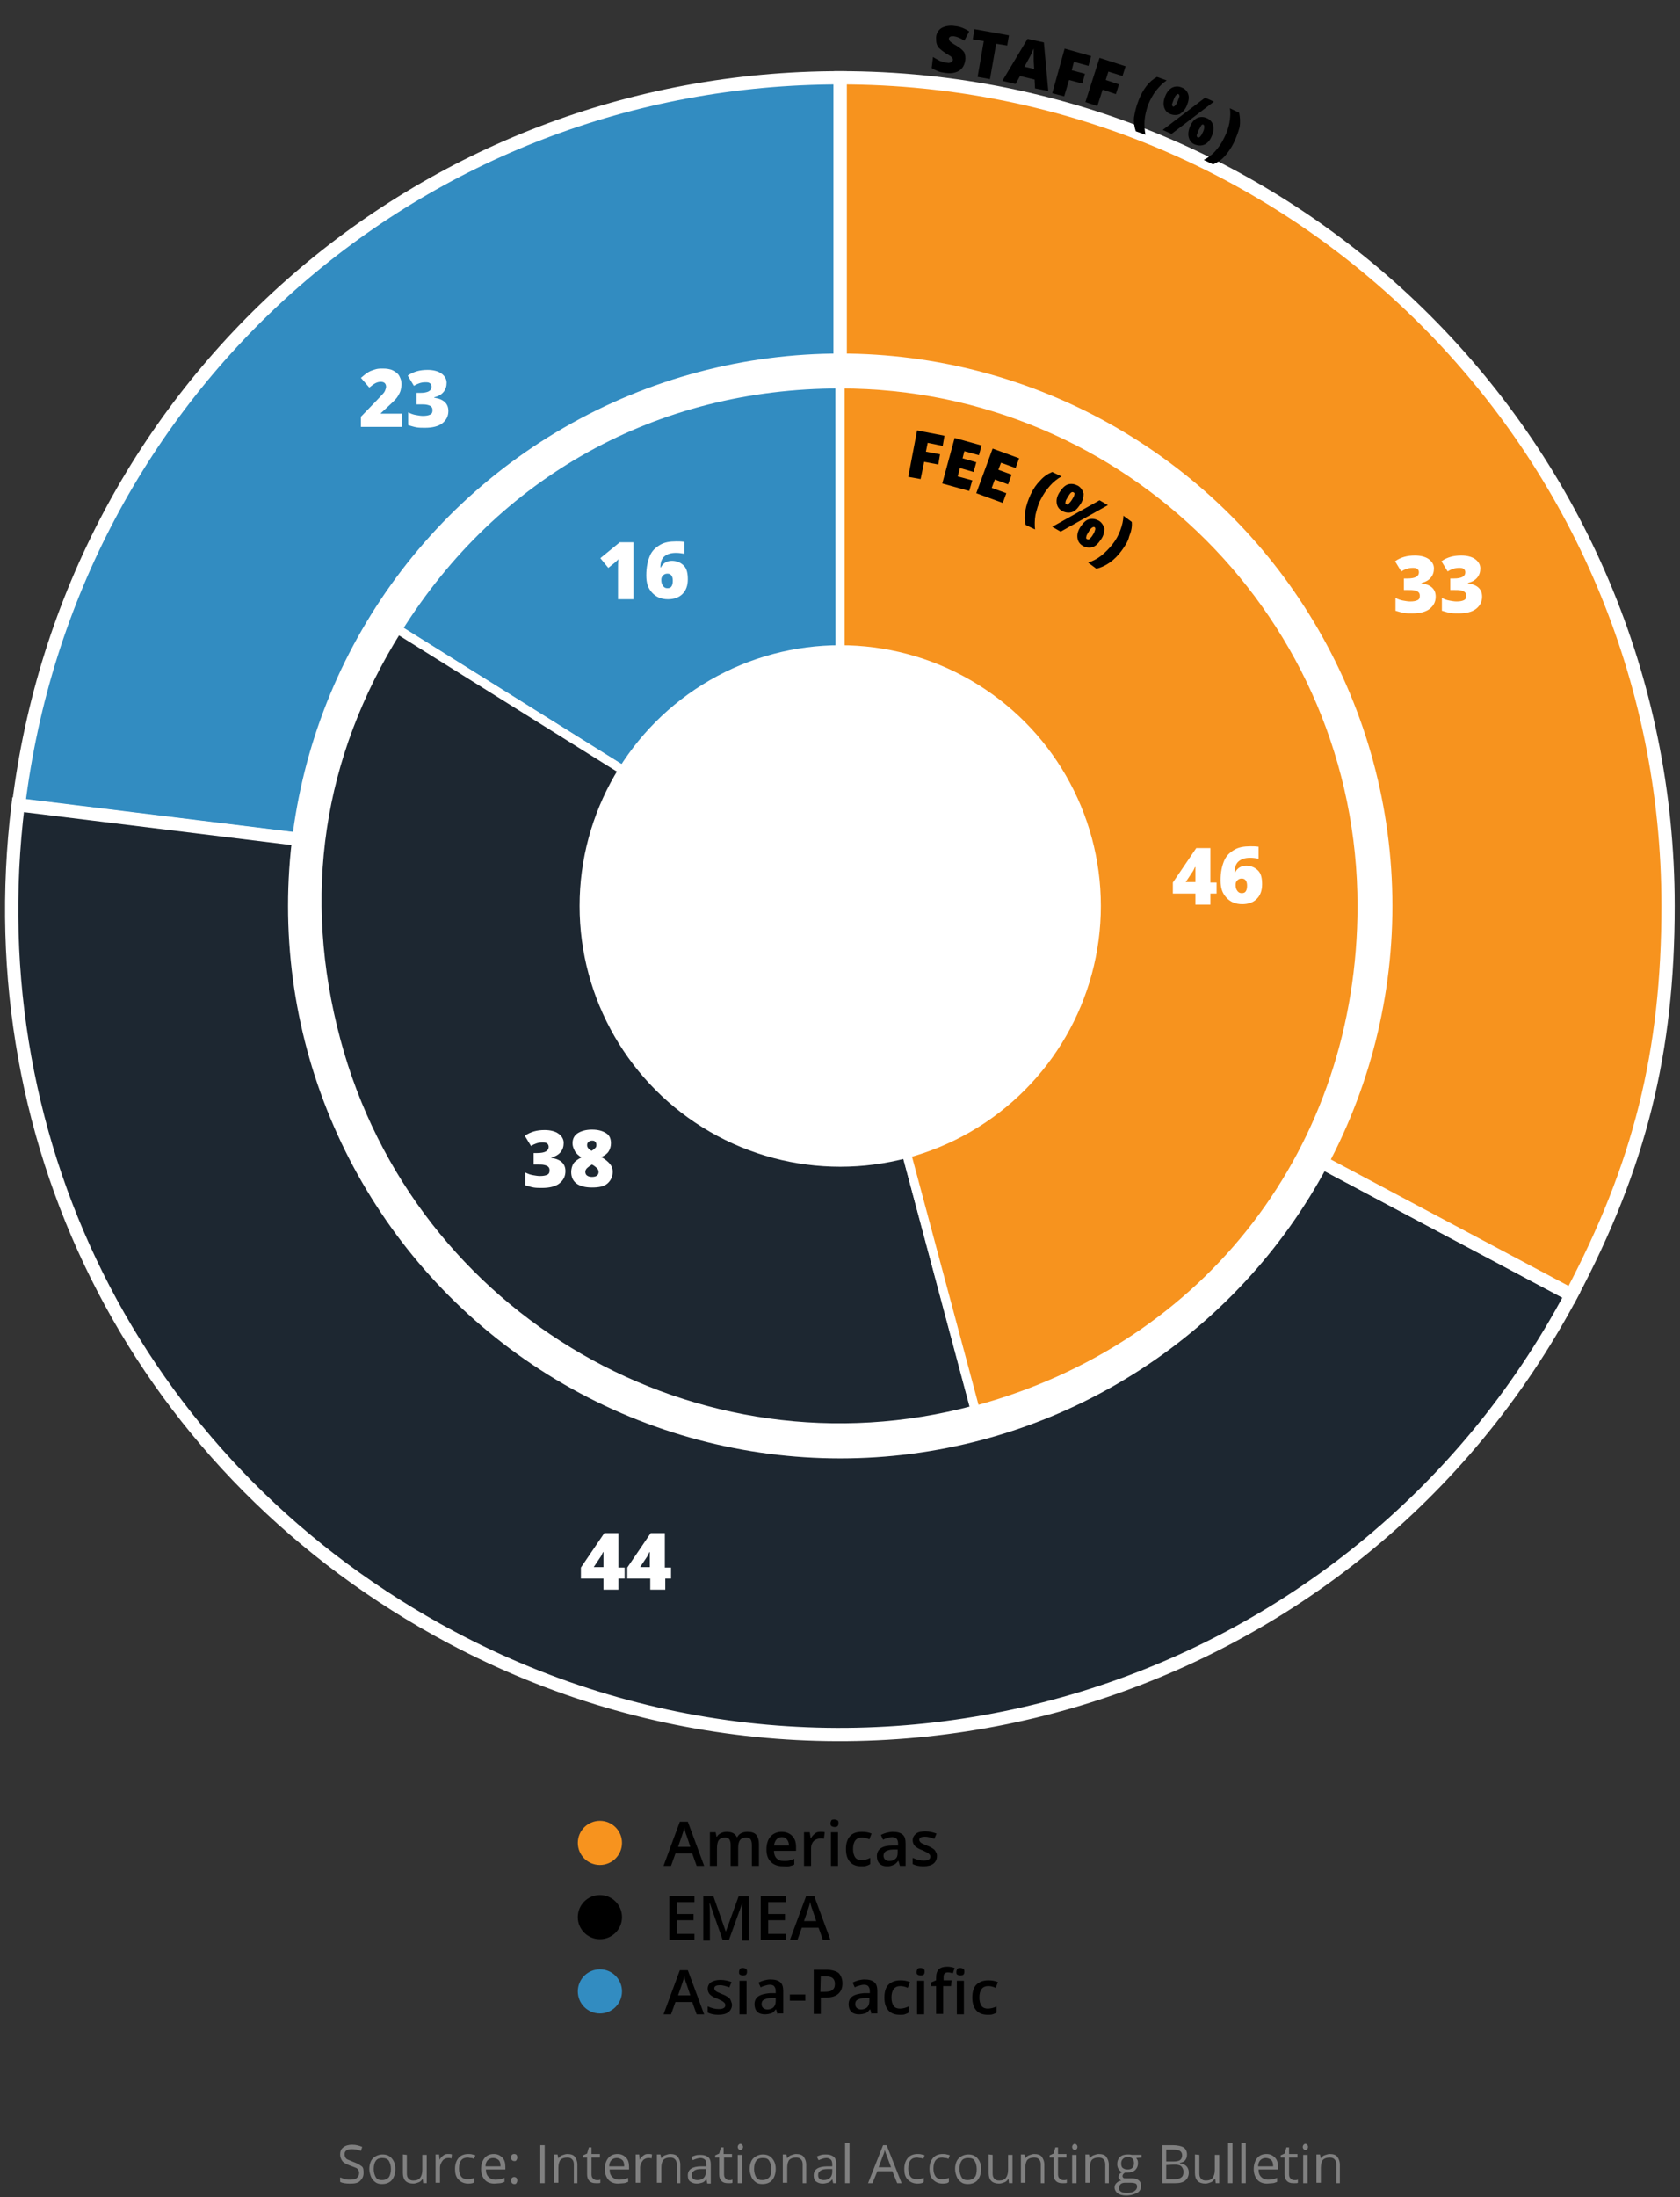 <?xml version="1.0" encoding="utf-8"?>
<!-- Generator: Adobe Illustrator 21.1.0, SVG Export Plug-In . SVG Version: 6.00 Build 0)  -->
<svg xmlns="http://www.w3.org/2000/svg" xmlns:xlink="http://www.w3.org/1999/xlink" version="1.1" id="Layer_1" x="0px" y="0px" viewBox="0 0 380.3 497.2" style="enable-background:new 0 0 380.3 497.2;" xml:space="preserve" width="380.3" height="497.2">
<rect x="0" y="0" width="380.3" height="497.2" fill="#333333" stroke="none"/>
<style type="text/css">
	.st0{fill:#328CC1;stroke:#FFFFFF;stroke-width:3;stroke-miterlimit:10;}
	.st1{fill:#1D2731;stroke:#FFFFFF;stroke-width:3;stroke-miterlimit:10;}
	.st2{fill:#F7931E;stroke:#FFFFFF;stroke-width:3;stroke-miterlimit:10;}
	.st3{fill:#FFFFFF;}
	.st4{fill:#328CC1;stroke:#FFFFFF;stroke-width:2;stroke-miterlimit:10;}
	.st5{fill:#1D2731;stroke:#FFFFFF;stroke-width:2;stroke-miterlimit:10;}
	.st6{fill:#F7931E;stroke:#FFFFFF;stroke-width:2;stroke-miterlimit:10;}
	.st7{fill:#808080;}
	.st8{fill:#F7931E;}
	.st9{fill:#328CC1;}
</style>
<g>
	<g>
		<g>
			<g>
				<g>
					<path class="st0" d="M190.2,205l-186-22.8C15.8,87.7,95,17.6,190.2,17.6V205z"/>
				</g>
			</g>
			<g>
				<g>
					<path class="st1" d="M190.2,205l165.5,88c-48.6,91.4-162.1,126.1-253.5,77.5C32.7,333.5-5.5,260.2,4.1,182.1L190.2,205z"/>
				</g>
			</g>
			<g>
				<g>
					<path class="st2" d="M190.2,205V17.6c103.5,0,187.4,83.9,187.4,187.4c0,33.1-6.4,58.7-21.9,88L190.2,205z"/>
				</g>
			</g>
		</g>
	</g>
	<circle class="st3" cx="190.2" cy="205" r="125"/>
	<g>
		<g>
			<g>
				<g>
					<path class="st4" d="M190.2,205L90,142.4c22.1-35.4,58.4-55.5,100.1-55.5L190.2,205L190.2,205z"/>
				</g>
			</g>
			<g>
				<g>
					<path class="st5" d="M190.2,205l30.5,114c-63,16.9-127.7-20.5-144.6-83.5c-8.8-32.8-4.1-64.4,13.9-93.1L190.2,205z"/>
				</g>
			</g>
			<g>
				<g>
					<path class="st6" d="M190.2,205V86.9c65.2,0,118.1,52.9,118.1,118.1c0,54.8-34.6,99.9-87.5,114.1L190.2,205z"/>
				</g>
			</g>
		</g>
	</g>
	<circle class="st3" cx="190.2" cy="205" r="59"/>
	<g>
		<path class="st3" d="M141.4,357.2H140v2.5h-3.4v-2.5h-5.1v-2.5l5.3-7.8h3.2v7.8h1.4V357.2z M136.6,354.6v-1.5c0-0.3,0-0.7,0-1.1    s0-0.7,0-0.8h-0.1c-0.2,0.5-0.4,0.9-0.7,1.3l-1.4,2.1H136.6z"/>
		<path class="st3" d="M152,357.2h-1.4v2.5h-3.4v-2.5H142v-2.5l5.3-7.8h3.2v7.8h1.4v2.5H152z M147.1,354.6v-1.5c0-0.3,0-0.7,0-1.1    s0-0.7,0-0.8H147c-0.2,0.5-0.4,0.9-0.7,1.3l-1.4,2.1H147.1z"/>
	</g>
	<g>
		<path class="st3" d="M91,96.6h-9.3v-2.3l3.1-3.2c0.9-0.9,1.5-1.6,1.8-1.9s0.5-0.6,0.6-0.9s0.2-0.5,0.2-0.8s-0.1-0.6-0.3-0.8    s-0.5-0.3-0.9-0.3s-0.8,0.1-1.2,0.3s-0.9,0.6-1.4,1l-1.9-2.2c0.7-0.6,1.2-1,1.7-1.3s0.9-0.4,1.5-0.6s1.1-0.2,1.8-0.2    c0.8,0,1.6,0.1,2.2,0.4s1.2,0.7,1.5,1.3s0.5,1.1,0.5,1.8c0,0.5-0.1,1-0.2,1.4s-0.3,0.8-0.6,1.3s-0.6,0.8-1.1,1.3s-1.4,1.3-2.8,2.6    v0.1H91V96.6z"/>
		<path class="st3" d="M101.1,86.6c0,0.8-0.2,1.5-0.7,2.1s-1.2,1-2.1,1.2V90c2.1,0.3,3.2,1.3,3.2,3c0,1.2-0.5,2.1-1.4,2.8    s-2.3,1-3.9,1c-0.7,0-1.3,0-1.9-0.1s-1.2-0.3-1.9-0.5v-2.9c0.6,0.3,1.1,0.5,1.7,0.6s1.1,0.2,1.6,0.2c0.8,0,1.3-0.1,1.7-0.3    s0.5-0.5,0.5-1c0-0.4-0.1-0.6-0.3-0.8s-0.5-0.3-0.9-0.4s-0.9-0.1-1.6-0.1h-0.8v-2.6h0.8c1.8,0,2.6-0.5,2.6-1.4    c0-0.3-0.1-0.6-0.4-0.8s-0.6-0.2-1.1-0.2c-0.8,0-1.7,0.3-2.5,0.8L92.3,85c0.7-0.5,1.4-0.8,2.1-1s1.5-0.3,2.4-0.3    c1.3,0,2.4,0.3,3.1,0.8S101.1,85.7,101.1,86.6z"/>
	</g>
	<g>
		<path class="st3" d="M324.6,128.6c0,0.8-0.2,1.5-0.7,2.1s-1.2,1-2.1,1.2v0.1c2.1,0.3,3.2,1.3,3.2,3c0,1.2-0.5,2.1-1.4,2.8    s-2.3,1-3.9,1c-0.7,0-1.3,0-1.9-0.1s-1.2-0.3-1.9-0.5v-2.9c0.6,0.3,1.1,0.5,1.7,0.6s1.1,0.2,1.6,0.2c0.8,0,1.3-0.1,1.7-0.3    s0.5-0.5,0.5-1c0-0.4-0.1-0.6-0.3-0.8s-0.5-0.3-0.9-0.4s-0.9-0.1-1.6-0.1h-0.8v-2.6h0.8c1.8,0,2.6-0.5,2.6-1.4    c0-0.3-0.1-0.6-0.4-0.8s-0.6-0.2-1.1-0.2c-0.8,0-1.7,0.3-2.5,0.8l-1.4-2.3c0.7-0.5,1.4-0.8,2.1-1s1.5-0.3,2.4-0.3    c1.3,0,2.4,0.3,3.1,0.8S324.6,127.7,324.6,128.6z"/>
		<path class="st3" d="M335.1,128.6c0,0.8-0.2,1.5-0.7,2.1s-1.2,1-2.1,1.2v0.1c2.1,0.3,3.2,1.3,3.2,3c0,1.2-0.5,2.1-1.4,2.8    s-2.3,1-3.9,1c-0.7,0-1.3,0-1.9-0.1s-1.2-0.3-1.9-0.5v-2.9c0.6,0.3,1.1,0.5,1.7,0.6s1.1,0.2,1.6,0.2c0.8,0,1.3-0.1,1.7-0.3    s0.5-0.5,0.5-1c0-0.4-0.1-0.6-0.3-0.8s-0.5-0.3-0.9-0.4s-0.9-0.1-1.6-0.1h-0.8v-2.6h0.8c1.8,0,2.6-0.5,2.6-1.4    c0-0.3-0.1-0.6-0.4-0.8s-0.6-0.2-1.1-0.2c-0.8,0-1.7,0.3-2.5,0.8l-1.4-2.3c0.7-0.5,1.4-0.8,2.1-1s1.5-0.3,2.4-0.3    c1.3,0,2.4,0.3,3.1,0.8S335.1,127.7,335.1,128.6z"/>
	</g>
	<g>
		<path class="st3" d="M275.4,202.2H274v2.5h-3.4v-2.5h-5.1v-2.5l5.3-7.8h3.2v7.8h1.4V202.2z M270.6,199.6v-1.5c0-0.3,0-0.7,0-1.1    s0-0.7,0-0.8h-0.1c-0.2,0.5-0.4,0.9-0.7,1.3l-1.4,2.1H270.6z"/>
		<path class="st3" d="M276.3,199.2c0-1.8,0.3-3.2,0.8-4.4s1.3-1.9,2.3-2.5s2.2-0.8,3.7-0.8c0.5,0,1.1,0,1.8,0.1v2.7    c-0.6-0.1-1.2-0.2-1.9-0.2c-1.2,0-2,0.3-2.6,0.8s-0.9,1.3-0.9,2.5h0.1c0.5-1,1.4-1.5,2.5-1.5s2,0.4,2.7,1.1s0.9,1.8,0.9,3.1    c0,1.4-0.4,2.5-1.2,3.3s-1.9,1.2-3.3,1.2c-1.5,0-2.7-0.5-3.6-1.5S276.3,201,276.3,199.2z M281.1,202.1c0.4,0,0.7-0.1,0.9-0.4    s0.3-0.7,0.3-1.3c0-1-0.4-1.6-1.2-1.6c-0.4,0-0.7,0.1-1,0.4s-0.4,0.6-0.4,1c0,0.6,0.1,1,0.4,1.4S280.7,202.1,281.1,202.1z"/>
	</g>
	<g>
		<path class="st3" d="M143.4,135.6h-3.5v-6.8c0-0.8,0-1.6,0.1-2.3c-0.2,0.3-0.5,0.5-0.8,0.8l-1.5,1.2l-1.8-2.2l4.4-3.6h3.1V135.6z"/>
		<path class="st3" d="M146.3,130.2c0-1.8,0.3-3.2,0.8-4.4s1.3-1.9,2.3-2.5s2.2-0.8,3.7-0.8c0.5,0,1.1,0,1.8,0.1v2.7    c-0.6-0.1-1.2-0.2-1.9-0.2c-1.2,0-2,0.3-2.6,0.8s-0.9,1.3-0.9,2.5h0.1c0.5-1,1.4-1.5,2.5-1.5s2,0.4,2.7,1.1    c0.7,0.7,0.9,1.8,0.9,3.1c0,1.4-0.4,2.5-1.2,3.3s-1.9,1.2-3.3,1.2c-1.5,0-2.7-0.5-3.6-1.5S146.3,132,146.3,130.2z M151.1,133.1    c0.4,0,0.7-0.1,0.9-0.4s0.3-0.7,0.3-1.3c0-1-0.4-1.6-1.2-1.6c-0.4,0-0.7,0.1-1,0.4s-0.4,0.6-0.4,1c0,0.6,0.1,1,0.4,1.4    S150.7,133.1,151.1,133.1z"/>
	</g>
	<g>
		<path class="st3" d="M127.6,258.6c0,0.8-0.2,1.5-0.7,2.1s-1.2,1-2.1,1.2v0.1c2.1,0.3,3.2,1.3,3.2,3c0,1.2-0.5,2.1-1.4,2.8    s-2.3,1-3.9,1c-0.7,0-1.3,0-1.9-0.1s-1.2-0.3-1.9-0.5v-2.9c0.6,0.3,1.1,0.5,1.7,0.6s1.1,0.2,1.6,0.2c0.8,0,1.3-0.1,1.7-0.3    s0.5-0.5,0.5-1c0-0.4-0.1-0.6-0.3-0.8s-0.5-0.3-0.9-0.4s-0.9-0.1-1.6-0.1h-0.8v-2.6h0.8c1.8,0,2.6-0.5,2.6-1.4    c0-0.3-0.1-0.6-0.4-0.8s-0.6-0.2-1.1-0.2c-0.8,0-1.7,0.3-2.5,0.8l-1.4-2.3c0.7-0.5,1.4-0.8,2.1-1s1.5-0.3,2.4-0.3    c1.3,0,2.4,0.3,3.1,0.8S127.6,257.7,127.6,258.6z"/>
		<path class="st3" d="M134,255.6c1.4,0,2.4,0.3,3.2,0.8c0.8,0.5,1.1,1.3,1.1,2.3c0,0.7-0.2,1.3-0.5,1.8s-0.9,1-1.7,1.3    c0.9,0.5,1.6,1.1,2,1.6s0.6,1.1,0.6,1.7c0,1.1-0.4,2-1.2,2.7s-2,0.9-3.5,0.9s-2.7-0.3-3.5-0.9s-1.2-1.5-1.2-2.6    c0-0.7,0.2-1.4,0.5-1.9s1-1,1.8-1.4c-0.7-0.5-1.2-0.9-1.5-1.5s-0.5-1.1-0.5-1.7c0-1,0.4-1.8,1.2-2.3S132.7,255.6,134,255.6z     M132.5,265.1c0,0.4,0.1,0.7,0.4,0.9s0.6,0.3,1.1,0.3c1,0,1.5-0.4,1.5-1.1c0-0.3-0.1-0.6-0.3-0.8s-0.6-0.6-1.2-0.9    c-0.5,0.3-0.9,0.6-1.1,0.8S132.5,264.8,132.5,265.1z M134,258.1c-0.3,0-0.6,0.1-0.8,0.3s-0.3,0.4-0.3,0.7c0,0.5,0.3,0.9,1,1.3    c0.4-0.2,0.7-0.5,0.9-0.7s0.2-0.4,0.2-0.7c0-0.3-0.1-0.5-0.3-0.7S134.3,258.1,134,258.1z"/>
	</g>
	<g>
		<path d="M218.5,13.7c-0.1,0.6-0.3,1.2-0.7,1.7s-0.9,0.8-1.6,1c-0.7,0.2-1.4,0.2-2.2,0.1c-0.7-0.1-1.3-0.2-1.7-0.4    c-0.5-0.2-0.9-0.4-1.4-0.7l0.3-2.5c0.5,0.3,1,0.6,1.6,0.9c0.6,0.2,1.1,0.4,1.6,0.4c0.4,0.1,0.7,0,0.9-0.1s0.3-0.3,0.4-0.5    c0-0.1,0-0.3-0.1-0.4c-0.1-0.1-0.2-0.2-0.3-0.4c-0.2-0.1-0.6-0.4-1.3-0.8c-0.6-0.4-1.1-0.8-1.4-1.1c-0.3-0.3-0.5-0.7-0.6-1.1    c-0.1-0.4-0.1-0.9-0.1-1.4c0.1-1,0.6-1.7,1.3-2.1c0.8-0.4,1.8-0.6,3-0.4c1.1,0.1,2.1,0.5,3.2,1.2l-1.1,2.1c-0.9-0.6-1.7-0.9-2.4-1    c-0.4,0-0.6,0-0.8,0.1s-0.3,0.3-0.3,0.4c0,0.2,0.1,0.4,0.2,0.6c0.2,0.2,0.7,0.6,1.6,1.1c0.8,0.5,1.4,1,1.7,1.5    C218.5,12.4,218.6,13,218.5,13.7z"/>
		<path d="M224.1,17.9l-2.8-0.5l1.4-8.1l-2.5-0.4l0.4-2.3l7.8,1.4l-0.4,2.3l-2.5-0.4L224.1,17.9z"/>
		<path d="M234.3,20l-0.1-2l-3.3-0.8l-1,1.8l-3-0.7l5.7-9.5l3.7,0.8l1,11L234.3,20z M234.1,15.6l-0.1-1.8c0-0.4,0-0.9,0-1.5    s0-1.1,0-1.3c-0.1,0.2-0.3,0.6-0.5,1.1s-0.8,1.5-1.6,3L234.1,15.6z"/>
		<path d="M240.9,21.8l-2.7-0.7L241,11l6,1.7l-0.6,2.2l-3.3-0.9l-0.5,1.9l3,0.8l-0.6,2.2l-3-0.8L240.9,21.8z"/>
		<path d="M248.4,24l-2.7-0.9l3.2-10l5.9,1.9l-0.7,2.2l-3.2-1l-0.6,1.9l3,1l-0.7,2.2l-3-1L248.4,24z"/>
		<path d="M257.7,22.8c0.5-1.3,1.1-2.4,1.8-3.3c0.7-0.9,1.5-1.6,2.4-2.1l2.2,0.8c-0.9,0.6-1.6,1.3-2.4,2.3c-0.7,0.9-1.3,2-1.8,3.2    c-0.4,1.2-0.7,2.3-0.8,3.5c-0.1,1.2,0,2.2,0.2,3.3l-2.2-0.8c-0.3-0.9-0.5-2-0.4-3.1C256.9,25.3,257.2,24.1,257.7,22.8z"/>
		<path d="M274.8,23l-9.6,7.3l-2-0.9l9.6-7.3L274.8,23z M268.7,23.8c-0.4,1-1,1.6-1.6,2c-0.7,0.3-1.4,0.3-2.2,0    c-0.8-0.3-1.2-0.9-1.4-1.6c-0.2-0.7-0.1-1.6,0.3-2.5c0.4-1,1-1.6,1.6-1.9c0.7-0.3,1.4-0.3,2.1,0c0.8,0.3,1.3,0.9,1.5,1.6    C269.2,22,269.1,22.8,268.7,23.8z M265.7,22.5c-0.2,0.5-0.3,0.9-0.4,1.1c0,0.3,0.1,0.4,0.2,0.5s0.3,0,0.5-0.2s0.4-0.5,0.6-1    s0.3-0.9,0.4-1.1c0-0.3-0.1-0.4-0.2-0.5c-0.2-0.1-0.3,0-0.5,0.2C266.1,21.6,265.9,22,265.7,22.5z M274.3,30.8    c-0.4,1-1,1.6-1.6,1.9c-0.7,0.3-1.4,0.3-2.2,0c-0.8-0.3-1.2-0.9-1.4-1.6s-0.1-1.6,0.3-2.5c0.4-1,1-1.6,1.6-1.9    c0.7-0.3,1.4-0.3,2.1,0c0.8,0.3,1.3,0.9,1.5,1.6C274.8,29,274.7,29.9,274.3,30.8z M271.3,29.5c-0.2,0.5-0.3,0.9-0.4,1.1    c0,0.3,0.1,0.4,0.2,0.5c0.2,0.1,0.4,0,0.6-0.2s0.4-0.6,0.6-1s0.3-0.8,0.3-1.1c0-0.3,0-0.5-0.2-0.6s-0.3,0-0.5,0.2    C271.8,28.7,271.6,29,271.3,29.5z"/>
		<path d="M279.3,32.3c-0.6,1.2-1.3,2.2-2.1,3.1s-1.7,1.4-2.6,1.8l-2.1-1c0.9-0.5,1.8-1.1,2.6-2c0.8-0.9,1.5-1.9,2-3    c0.6-1.1,1-2.3,1.2-3.4c0.2-1.2,0.3-2.3,0.1-3.3l2.1,1c0.2,1,0.3,2.1,0.1,3.3C280.3,29.9,279.9,31,279.3,32.3z"/>
	</g>
	<g>
		<path d="M208.4,108.4l-2.8-0.5l2-10.5l6.2,1.2l-0.4,2.3l-3.4-0.7l-0.4,2l3.2,0.6l-0.4,2.3l-3.2-0.6L208.4,108.4z"/>
		<path d="M219.4,111.1l-6.1-1.7l2.8-10.3l6.1,1.7l-0.6,2.2l-3.3-0.9l-0.4,1.6l3.1,0.9l-0.6,2.2l-3.1-0.9l-0.5,1.9l3.3,0.9    L219.4,111.1z"/>
		<path d="M227,113.8l-6-2.2l3.7-10.1l6,2.2l-0.8,2.2l-3.3-1.2l-0.6,1.6l3,1.1l-0.8,2.2l-3-1.1l-0.7,1.9l3.3,1.2L227,113.8z"/>
		<path d="M233.3,111.9c0.6-1.3,1.3-2.3,2.2-3.2c0.8-0.9,1.7-1.5,2.7-1.9l2.1,1c-0.9,0.5-1.8,1.2-2.6,2.1s-1.5,1.9-2.1,3.1    c-0.6,1.1-0.9,2.3-1.2,3.5c-0.2,1.2-0.2,2.3-0.1,3.3l-2.1-1c-0.3-1-0.3-2.1-0.1-3.2C232.3,114.4,232.7,113.2,233.3,111.9z"/>
		<path d="M250.8,114.3l-10.7,6l-1.9-1.1l10.7-6L250.8,114.3z M244.5,114.2c-0.6,0.9-1.2,1.5-1.9,1.7s-1.5,0.1-2.2-0.3    s-1.1-1-1.2-1.8c-0.1-0.8,0.1-1.6,0.7-2.5c0.6-0.9,1.2-1.5,1.9-1.7s1.4-0.1,2.2,0.3c0.7,0.4,1.1,1.1,1.3,1.8    C245.3,112.5,245.1,113.4,244.5,114.2z M241.7,112.5c-0.3,0.5-0.5,0.8-0.5,1.1c-0.1,0.3,0,0.4,0.2,0.5s0.3,0.1,0.5-0.1    s0.5-0.5,0.8-1s0.5-0.8,0.5-1.1c0.1-0.3,0-0.4-0.2-0.5s-0.3-0.1-0.6,0.1C242.2,111.7,242,112,241.7,112.5z M249.2,122.1    c-0.6,0.9-1.2,1.5-1.9,1.7s-1.5,0.1-2.2-0.3s-1.1-1-1.2-1.8c-0.1-0.8,0.1-1.6,0.7-2.5c0.6-0.9,1.2-1.5,1.9-1.7s1.4-0.1,2.2,0.3    c0.7,0.4,1.1,1.1,1.3,1.8C250,120.4,249.8,121.3,249.2,122.1z M246.4,120.4c-0.3,0.5-0.5,0.8-0.5,1.1c-0.1,0.3,0,0.4,0.2,0.5    s0.4,0.1,0.6-0.1c0.2-0.2,0.5-0.5,0.7-0.9c0.3-0.4,0.4-0.8,0.5-1.1c0.1-0.3,0-0.5-0.1-0.6c-0.2-0.1-0.3-0.1-0.6,0.1    C246.9,119.6,246.7,119.9,246.4,120.4z"/>
		<path d="M253.9,124.6c-0.8,1.1-1.7,2-2.7,2.7s-1.9,1.1-3,1.4l-1.9-1.4c1-0.3,2-0.8,2.9-1.5s1.8-1.6,2.6-2.6s1.4-2.1,1.8-3.2    c0.4-1.1,0.7-2.2,0.7-3.3l1.9,1.4c0.1,1.1-0.1,2.1-0.6,3.3C255.4,122.4,254.7,123.5,253.9,124.6z"/>
	</g>
	<g>
		<path class="st7" d="M82.3,491.7c0,0.8-0.3,1.3-0.8,1.8s-1.3,0.6-2.2,0.6c-1,0-1.8-0.1-2.3-0.4v-1c0.4,0.1,0.7,0.3,1.1,0.4    c0.4,0.1,0.8,0.1,1.2,0.1c0.7,0,1.2-0.1,1.5-0.4c0.3-0.3,0.5-0.6,0.5-1.1c0-0.3-0.1-0.5-0.2-0.7c-0.1-0.2-0.3-0.4-0.6-0.5    c-0.3-0.1-0.7-0.3-1.3-0.5c-0.8-0.3-1.4-0.6-1.7-1c-0.3-0.4-0.5-0.9-0.5-1.5c0-0.7,0.2-1.2,0.7-1.6s1.2-0.6,2-0.6    c0.9,0,1.6,0.2,2.3,0.5l-0.3,0.9c-0.7-0.3-1.4-0.4-2.1-0.4c-0.5,0-0.9,0.1-1.2,0.3c-0.3,0.2-0.4,0.5-0.4,0.9    c0,0.3,0.1,0.5,0.2,0.7c0.1,0.2,0.3,0.4,0.6,0.5c0.3,0.1,0.7,0.3,1.2,0.5c0.9,0.3,1.5,0.7,1.9,1S82.3,491.1,82.3,491.7z"/>
		<path class="st7" d="M89.5,490.8c0,1-0.3,1.9-0.8,2.5s-1.3,0.9-2.2,0.9c-0.6,0-1.1-0.1-1.5-0.4s-0.8-0.7-1-1.2    c-0.2-0.5-0.4-1.1-0.4-1.8c0-1,0.3-1.9,0.8-2.4s1.3-0.9,2.2-0.9s1.6,0.3,2.1,0.9S89.5,489.7,89.5,490.8z M84.6,490.8    c0,0.8,0.2,1.4,0.5,1.9c0.3,0.5,0.8,0.6,1.4,0.6c0.6,0,1.1-0.2,1.5-0.6c0.3-0.4,0.5-1.1,0.5-1.9s-0.2-1.4-0.5-1.9    c-0.3-0.4-0.8-0.6-1.5-0.6c-0.6,0-1.1,0.2-1.4,0.6S84.6,489.9,84.6,490.8z"/>
		<path class="st7" d="M92.1,487.6v4.2c0,0.5,0.1,0.9,0.4,1.2s0.6,0.4,1.1,0.4c0.7,0,1.2-0.2,1.5-0.6s0.5-1,0.5-1.8v-3.4h1v6.4h-0.8    l-0.1-0.9h-0.1c-0.2,0.3-0.5,0.6-0.8,0.7s-0.8,0.3-1.2,0.3c-0.8,0-1.4-0.2-1.8-0.6s-0.6-1-0.6-1.8v-4.2L92.1,487.6L92.1,487.6z"/>
		<path class="st7" d="M101.5,487.4c0.3,0,0.5,0,0.8,0.1l-0.1,0.9c-0.3-0.1-0.5-0.1-0.7-0.1c-0.5,0-1,0.2-1.3,0.6s-0.6,0.9-0.6,1.6    v3.4h-1v-6.4h0.8l0.1,1.2l0,0c0.2-0.4,0.5-0.7,0.9-1S101.1,487.4,101.5,487.4z"/>
		<path class="st7" d="M106,494.1c-0.9,0-1.6-0.3-2.2-0.9s-0.8-1.4-0.8-2.4c0-1.1,0.3-1.9,0.8-2.5s1.3-0.9,2.2-0.9    c0.3,0,0.6,0,0.9,0.1s0.6,0.1,0.7,0.2l-0.3,0.8c-0.2-0.1-0.4-0.2-0.7-0.2s-0.5-0.1-0.7-0.1c-1.3,0-2,0.8-2,2.5    c0,0.8,0.2,1.4,0.5,1.8s0.8,0.6,1.4,0.6c0.5,0,1.1-0.1,1.6-0.3v0.9C107.2,494,106.7,494.1,106,494.1z"/>
		<path class="st7" d="M111.9,494.1c-0.9,0-1.7-0.3-2.2-0.9s-0.8-1.4-0.8-2.4s0.3-1.9,0.8-2.5s1.2-0.9,2.1-0.9    c0.8,0,1.4,0.3,1.9,0.8s0.7,1.2,0.7,2.1v0.6H110c0,0.8,0.2,1.3,0.6,1.7s0.9,0.6,1.5,0.6c0.7,0,1.4-0.1,2.1-0.4v0.9    c-0.3,0.1-0.7,0.3-1,0.3S112.3,494.1,111.9,494.1z M111.6,488.3c-0.5,0-0.9,0.2-1.2,0.5s-0.5,0.8-0.5,1.4h3.4    c0-0.6-0.1-1.1-0.4-1.4S112.1,488.3,111.6,488.3z"/>
		<path class="st7" d="M115.7,488.2c0-0.5,0.2-0.8,0.7-0.8s0.7,0.3,0.7,0.8c0,0.3-0.1,0.4-0.2,0.6s-0.3,0.2-0.5,0.2    s-0.4-0.1-0.5-0.2S115.7,488.5,115.7,488.2z M115.7,493.4c0-0.3,0.1-0.5,0.2-0.6s0.3-0.2,0.5-0.2s0.4,0.1,0.5,0.2s0.2,0.3,0.2,0.6    c0,0.3-0.1,0.4-0.2,0.6s-0.3,0.2-0.5,0.2s-0.4-0.1-0.5-0.2S115.7,493.6,115.7,493.4z"/>
		<path class="st7" d="M122.3,494v-8.6h1v8.6H122.3z"/>
		<path class="st7" d="M129.9,494v-4.2c0-0.5-0.1-0.9-0.4-1.2s-0.6-0.4-1.1-0.4c-0.7,0-1.2,0.2-1.5,0.5s-0.5,1-0.5,1.8v3.4h-1v-6.4    h0.8l0.2,0.9l0,0c0.2-0.3,0.5-0.6,0.8-0.7s0.8-0.3,1.2-0.3c0.8,0,1.4,0.2,1.7,0.6c0.3,0.4,0.6,1,0.6,1.8v4.2L129.9,494L129.9,494z    "/>
		<path class="st7" d="M135,493.3c0.2,0,0.3,0,0.5,0s0.3-0.1,0.4-0.1v0.7c-0.1,0.1-0.3,0.1-0.5,0.1s-0.4,0-0.6,0    c-1.2,0-1.9-0.7-1.9-2v-3.8H132v-0.5l0.9-0.4l0.4-1.4h0.6v1.5h1.9v0.8h-1.9v3.8c0,0.4,0.1,0.7,0.3,0.9    C134.4,493.1,134.7,493.3,135,493.3z"/>
		<path class="st7" d="M139.9,494.1c-0.9,0-1.7-0.3-2.2-0.9s-0.8-1.4-0.8-2.4s0.3-1.9,0.8-2.5s1.2-0.9,2.1-0.9    c0.8,0,1.4,0.3,1.9,0.8s0.7,1.2,0.7,2.1v0.6H138c0,0.8,0.2,1.3,0.6,1.7c0.4,0.4,0.9,0.6,1.5,0.6c0.7,0,1.4-0.1,2.1-0.4v0.9    c-0.3,0.1-0.7,0.3-1,0.3S140.3,494.1,139.9,494.1z M139.6,488.3c-0.5,0-0.9,0.2-1.2,0.5c-0.3,0.3-0.5,0.8-0.5,1.4h3.4    c0-0.6-0.1-1.1-0.4-1.4S140.1,488.3,139.6,488.3z"/>
		<path class="st7" d="M146.8,487.4c0.3,0,0.5,0,0.8,0.1l-0.1,0.9c-0.3-0.1-0.5-0.1-0.7-0.1c-0.5,0-1,0.2-1.3,0.6s-0.6,0.9-0.6,1.6    v3.4h-1v-6.4h0.8l0.1,1.2l0,0c0.2-0.4,0.5-0.7,0.9-1C146.1,487.4,146.4,487.4,146.8,487.4z"/>
		<path class="st7" d="M153.2,494v-4.2c0-0.5-0.1-0.9-0.4-1.2s-0.6-0.4-1.1-0.4c-0.7,0-1.2,0.2-1.5,0.5s-0.5,1-0.5,1.8v3.4h-1v-6.4    h0.8l0.2,0.9l0,0c0.2-0.3,0.5-0.6,0.8-0.7s0.8-0.3,1.2-0.3c0.8,0,1.4,0.2,1.7,0.6s0.6,1,0.6,1.8v4.2L153.2,494L153.2,494z"/>
		<path class="st7" d="M160.1,494l-0.2-0.9l0,0c-0.3,0.4-0.6,0.7-1,0.8s-0.7,0.2-1.2,0.2c-0.6,0-1.1-0.2-1.5-0.5s-0.5-0.8-0.5-1.4    c0-1.3,1-2,3.1-2h1.1v-0.4c0-0.5-0.1-0.9-0.3-1.1s-0.6-0.4-1-0.4c-0.5,0-1.1,0.2-1.8,0.5l-0.3-0.7c0.3-0.2,0.7-0.3,1-0.4    s0.8-0.1,1.1-0.1c0.8,0,1.3,0.2,1.7,0.5s0.6,0.9,0.6,1.6v4.4h-0.8V494z M157.9,493.3c0.6,0,1.1-0.2,1.4-0.5s0.5-0.8,0.5-1.4v-0.6    h-1c-0.8,0-1.3,0.1-1.7,0.4s-0.5,0.5-0.5,1c0,0.4,0.1,0.6,0.3,0.8S157.5,493.3,157.9,493.3z"/>
		<path class="st7" d="M164.9,493.3c0.2,0,0.3,0,0.5,0s0.3-0.1,0.4-0.1v0.7c-0.1,0.1-0.3,0.1-0.5,0.1s-0.4,0-0.6,0    c-1.2,0-1.9-0.7-1.9-2v-3.8h-0.9v-0.5l0.9-0.4l0.4-1.4h0.6v1.5h1.9v0.8h-1.8v3.8c0,0.4,0.1,0.7,0.3,0.9S164.6,493.3,164.9,493.3z"/>
		<path class="st7" d="M167,485.8c0-0.2,0.1-0.4,0.2-0.5s0.2-0.2,0.4-0.2s0.3,0.1,0.4,0.2s0.2,0.3,0.2,0.5s-0.1,0.4-0.2,0.5    s-0.2,0.2-0.4,0.2s-0.3-0.1-0.4-0.2S167,486,167,485.8z M168,494h-1v-6.4h1V494z"/>
		<path class="st7" d="M175.6,490.8c0,1-0.3,1.9-0.8,2.5s-1.3,0.9-2.2,0.9c-0.6,0-1.1-0.1-1.5-0.4s-0.8-0.7-1-1.2s-0.4-1.1-0.4-1.8    c0-1,0.3-1.9,0.8-2.4s1.3-0.9,2.2-0.9s1.6,0.3,2.1,0.9S175.6,489.7,175.6,490.8z M170.7,490.8c0,0.8,0.2,1.4,0.5,1.9    s0.8,0.6,1.4,0.6s1.1-0.2,1.5-0.6s0.5-1.1,0.5-1.9s-0.2-1.4-0.5-1.9s-0.8-0.6-1.5-0.6c-0.6,0-1.1,0.2-1.4,0.6    S170.7,489.9,170.7,490.8z"/>
		<path class="st7" d="M181.7,494v-4.2c0-0.5-0.1-0.9-0.4-1.2s-0.6-0.4-1.1-0.4c-0.7,0-1.2,0.2-1.5,0.5s-0.5,1-0.5,1.8v3.4h-1v-6.4    h0.8l0.2,0.9l0,0c0.2-0.3,0.5-0.6,0.8-0.7s0.8-0.3,1.2-0.3c0.8,0,1.4,0.2,1.7,0.6s0.6,1,0.6,1.8v4.2L181.7,494L181.7,494z"/>
		<path class="st7" d="M188.6,494l-0.2-0.9l0,0c-0.3,0.4-0.6,0.7-1,0.8s-0.7,0.2-1.2,0.2c-0.6,0-1.1-0.2-1.5-0.5s-0.5-0.8-0.5-1.4    c0-1.3,1-2,3.1-2h1.1v-0.4c0-0.5-0.1-0.9-0.3-1.1s-0.6-0.4-1-0.4c-0.5,0-1.1,0.2-1.8,0.5l-0.4-0.8c0.3-0.2,0.7-0.3,1-0.4    s0.8-0.1,1.1-0.1c0.8,0,1.3,0.2,1.7,0.5s0.6,0.9,0.6,1.6v4.4H188.6z M186.5,493.3c0.6,0,1.1-0.2,1.4-0.5s0.5-0.8,0.5-1.4v-0.6h-1    c-0.8,0-1.3,0.1-1.7,0.4s-0.5,0.5-0.5,1c0,0.4,0.1,0.6,0.3,0.8S186.1,493.3,186.5,493.3z"/>
		<path class="st7" d="M192.3,494h-1v-9.1h1V494z"/>
		<path class="st7" d="M203.1,494l-1.1-2.7h-3.4l-1.1,2.7h-1l3.4-8.6h0.8l3.4,8.6H203.1z M201.7,490.4l-1-2.7    c-0.1-0.3-0.3-0.7-0.4-1.2c-0.1,0.4-0.2,0.8-0.4,1.2l-1,2.7H201.7z"/>
		<path class="st7" d="M207.7,494.1c-0.9,0-1.6-0.3-2.2-0.9s-0.8-1.4-0.8-2.4c0-1.1,0.3-1.9,0.8-2.5s1.3-0.9,2.2-0.9    c0.3,0,0.6,0,0.9,0.1s0.6,0.1,0.7,0.2l-0.3,0.8c-0.2-0.1-0.4-0.2-0.7-0.2s-0.5-0.1-0.7-0.1c-1.3,0-2,0.8-2,2.5    c0,0.8,0.2,1.4,0.5,1.8s0.8,0.6,1.4,0.6c0.5,0,1.1-0.1,1.6-0.3v0.9C208.9,494,208.3,494.1,207.7,494.1z"/>
		<path class="st7" d="M213.4,494.1c-0.9,0-1.6-0.3-2.2-0.9s-0.8-1.4-0.8-2.4c0-1.1,0.3-1.9,0.8-2.5s1.3-0.9,2.2-0.9    c0.3,0,0.6,0,0.9,0.1s0.6,0.1,0.7,0.2l-0.3,0.8c-0.2-0.1-0.4-0.2-0.7-0.2s-0.5-0.1-0.7-0.1c-1.3,0-2,0.8-2,2.5    c0,0.8,0.2,1.4,0.5,1.8s0.8,0.6,1.4,0.6c0.5,0,1.1-0.1,1.6-0.3v0.9C214.6,494,214.1,494.1,213.4,494.1z"/>
		<path class="st7" d="M222.1,490.8c0,1-0.3,1.9-0.8,2.5s-1.3,0.9-2.2,0.9c-0.6,0-1.1-0.1-1.5-0.4s-0.8-0.7-1-1.2s-0.4-1.1-0.4-1.8    c0-1,0.3-1.9,0.8-2.4s1.3-0.9,2.2-0.9s1.6,0.3,2.1,0.9S222.1,489.7,222.1,490.8z M217.2,490.8c0,0.8,0.2,1.4,0.5,1.9    s0.8,0.6,1.4,0.6s1.1-0.2,1.5-0.6s0.5-1.1,0.5-1.9s-0.2-1.4-0.5-1.9s-0.8-0.6-1.5-0.6c-0.6,0-1.1,0.2-1.4,0.6    S217.2,489.9,217.2,490.8z"/>
		<path class="st7" d="M224.7,487.6v4.2c0,0.5,0.1,0.9,0.4,1.2s0.6,0.4,1.1,0.4c0.7,0,1.2-0.2,1.5-0.6s0.5-1,0.5-1.8v-3.4h1v6.4    h-0.8l-0.1-0.9h-0.1c-0.2,0.3-0.5,0.6-0.8,0.7s-0.8,0.3-1.2,0.3c-0.8,0-1.4-0.2-1.8-0.6s-0.6-1-0.6-1.8v-4.2L224.7,487.6    L224.7,487.6z"/>
		<path class="st7" d="M235.6,494v-4.2c0-0.5-0.1-0.9-0.4-1.2s-0.6-0.4-1.1-0.4c-0.7,0-1.2,0.2-1.5,0.5s-0.5,1-0.5,1.8v3.4h-1v-6.4    h0.8l0.2,0.9l0,0c0.2-0.3,0.5-0.6,0.8-0.7s0.8-0.3,1.2-0.3c0.8,0,1.4,0.2,1.7,0.6s0.6,1,0.6,1.8v4.2L235.6,494L235.6,494z"/>
		<path class="st7" d="M240.6,493.3c0.2,0,0.3,0,0.5,0s0.3-0.1,0.4-0.1v0.7c-0.1,0.1-0.3,0.1-0.5,0.1s-0.4,0-0.6,0    c-1.2,0-1.9-0.7-1.9-2v-3.8h-0.9v-0.5l0.9-0.4l0.4-1.4h0.6v1.5h1.9v0.8h-1.9v3.8c0,0.4,0.1,0.7,0.3,0.9S240.3,493.3,240.6,493.3z"/>
		<path class="st7" d="M242.7,485.8c0-0.2,0.1-0.4,0.2-0.5s0.2-0.2,0.4-0.2s0.3,0.1,0.4,0.2s0.2,0.3,0.2,0.5s-0.1,0.4-0.2,0.5    s-0.2,0.2-0.4,0.2s-0.3-0.1-0.4-0.2S242.7,486,242.7,485.8z M243.7,494h-1v-6.4h1V494z"/>
		<path class="st7" d="M250.2,494v-4.2c0-0.5-0.1-0.9-0.4-1.2s-0.6-0.4-1.1-0.4c-0.7,0-1.2,0.2-1.5,0.5s-0.5,1-0.5,1.8v3.4h-1v-6.4    h0.8l0.2,0.9l0,0c0.2-0.3,0.5-0.6,0.8-0.7s0.8-0.3,1.2-0.3c0.8,0,1.4,0.2,1.7,0.6s0.6,1,0.6,1.8v4.2L250.2,494L250.2,494z"/>
		<path class="st7" d="M258.4,487.6v0.6l-1.2,0.1c0.1,0.1,0.2,0.3,0.3,0.5s0.1,0.5,0.1,0.7c0,0.6-0.2,1.1-0.6,1.5    c-0.4,0.4-1,0.6-1.8,0.6c-0.2,0-0.4,0-0.5,0c-0.4,0.2-0.6,0.5-0.6,0.8c0,0.2,0.1,0.3,0.2,0.4s0.4,0.1,0.7,0.1h1.1    c0.7,0,1.2,0.1,1.6,0.4c0.4,0.3,0.6,0.7,0.6,1.3c0,0.7-0.3,1.3-0.9,1.6c-0.6,0.3-1.4,0.6-2.5,0.6c-0.8,0-1.5-0.2-1.9-0.5    s-0.7-0.8-0.7-1.3c0-0.4,0.1-0.7,0.4-1s0.6-0.5,1.1-0.6c-0.2-0.1-0.3-0.2-0.4-0.3s-0.2-0.3-0.2-0.5s0.1-0.4,0.2-0.6    s0.3-0.3,0.6-0.5c-0.3-0.1-0.6-0.4-0.8-0.7s-0.3-0.7-0.3-1.1c0-0.7,0.2-1.2,0.6-1.6s1-0.6,1.8-0.6c0.3,0,0.6,0,0.9,0.1H258.4z     M253.3,495.1c0,0.3,0.1,0.6,0.4,0.8s0.7,0.3,1.3,0.3c0.8,0,1.4-0.1,1.8-0.4c0.4-0.3,0.6-0.6,0.6-1c0-0.3-0.1-0.6-0.3-0.7    c-0.2-0.1-0.6-0.2-1.2-0.2h-1.2c-0.4,0-0.8,0.1-1,0.3S253.3,494.7,253.3,495.1z M253.8,489.6c0,0.4,0.1,0.8,0.4,1s0.6,0.3,1.1,0.3    c0.9,0,1.4-0.5,1.4-1.4c0-1-0.5-1.4-1.4-1.4c-0.5,0-0.8,0.1-1.1,0.4S253.8,489.1,253.8,489.6z"/>
		<path class="st7" d="M263,485.4h2.4c1.1,0,2,0.2,2.5,0.5s0.8,0.9,0.8,1.6c0,0.5-0.1,0.9-0.4,1.3s-0.7,0.5-1.2,0.6v0.1    c1.3,0.2,2,0.9,2,2.1c0,0.8-0.3,1.4-0.8,1.8s-1.2,0.6-2.2,0.6h-3v-8.6H263z M264,489.1h1.6c0.7,0,1.2-0.1,1.5-0.3    c0.3-0.2,0.5-0.6,0.5-1.1s-0.2-0.8-0.5-1c-0.3-0.2-0.9-0.3-1.6-0.3H264V489.1z M264,489.9v3.2h1.8c0.7,0,1.2-0.1,1.6-0.4    c0.4-0.3,0.5-0.7,0.5-1.3c0-0.5-0.2-0.9-0.5-1.2c-0.3-0.3-0.9-0.4-1.6-0.4L264,489.9L264,489.9z"/>
		<path class="st7" d="M271.5,487.6v4.2c0,0.5,0.1,0.9,0.4,1.2s0.6,0.4,1.1,0.4c0.7,0,1.2-0.2,1.5-0.6c0.3-0.4,0.5-1,0.5-1.8v-3.4h1    v6.4h-0.8l-0.1-0.9h-0.2c-0.2,0.3-0.5,0.6-0.8,0.7c-0.3,0.1-0.8,0.3-1.2,0.3c-0.8,0-1.4-0.2-1.8-0.6c-0.4-0.4-0.6-1-0.6-1.8v-4.2    L271.5,487.6L271.5,487.6z"/>
		<path class="st7" d="M279,494h-1v-9.1h1V494z"/>
		<path class="st7" d="M282,494h-1v-9.1h1V494z"/>
		<path class="st7" d="M286.8,494.1c-0.9,0-1.7-0.3-2.2-0.9s-0.8-1.4-0.8-2.4s0.3-1.9,0.8-2.5s1.2-0.9,2.1-0.9    c0.8,0,1.4,0.3,1.9,0.8s0.7,1.2,0.7,2.1v0.6h-4.4c0,0.8,0.2,1.3,0.6,1.7s0.9,0.6,1.5,0.6c0.7,0,1.4-0.1,2.1-0.4v0.9    c-0.3,0.1-0.7,0.3-1,0.3S287.2,494.1,286.8,494.1z M286.5,488.3c-0.5,0-0.9,0.2-1.2,0.5s-0.5,0.8-0.5,1.4h3.4    c0-0.6-0.1-1.1-0.4-1.4S287,488.3,286.5,488.3z"/>
		<path class="st7" d="M292.9,493.3c0.2,0,0.3,0,0.5,0s0.3-0.1,0.4-0.1v0.7c-0.1,0.1-0.3,0.1-0.5,0.1s-0.4,0-0.6,0    c-1.2,0-1.9-0.7-1.9-2v-3.8h-0.9v-0.5l0.9-0.4l0.4-1.4h0.6v1.5h1.9v0.8h-1.9v3.8c0,0.4,0.1,0.7,0.3,0.9S292.5,493.3,292.9,493.3z"/>
		<path class="st7" d="M294.9,485.8c0-0.2,0.1-0.4,0.2-0.5s0.2-0.2,0.4-0.2c0.2,0,0.3,0.1,0.4,0.2s0.2,0.3,0.2,0.5s-0.1,0.4-0.2,0.5    s-0.2,0.2-0.4,0.2c-0.2,0-0.3-0.1-0.4-0.2S294.9,486,294.9,485.8z M296,494h-1v-6.4h1V494z"/>
		<path class="st7" d="M302.5,494v-4.2c0-0.5-0.1-0.9-0.4-1.2s-0.6-0.4-1.1-0.4c-0.7,0-1.2,0.2-1.5,0.5s-0.5,1-0.5,1.8v3.4h-1v-6.4    h0.8l0.2,0.9l0,0c0.2-0.3,0.5-0.6,0.8-0.7s0.8-0.3,1.2-0.3c0.8,0,1.4,0.2,1.7,0.6s0.6,1,0.6,1.8v4.2L302.5,494L302.5,494z"/>
	</g>
	<g>
		<path d="M157.7,422.2l-1-2.8h-3.8l-1,2.8h-1.7l3.7-10h1.8l3.7,10H157.7z M156.3,418l-0.9-2.7c-0.1-0.2-0.2-0.5-0.3-0.9    s-0.2-0.7-0.2-0.9c-0.1,0.6-0.3,1.2-0.5,1.8l-0.9,2.6h2.8V418z"/>
		<path d="M167,422.2h-1.6v-4.7c0-0.6-0.1-1-0.3-1.3s-0.6-0.4-1-0.4c-0.6,0-1.1,0.2-1.4,0.6c-0.3,0.4-0.4,1.1-0.4,2v3.8h-1.6v-7.6    h1.3l0.2,1h0.1c0.2-0.4,0.5-0.6,0.9-0.8s0.8-0.3,1.3-0.3c1.2,0,1.9,0.4,2.3,1.2h0.1c0.2-0.4,0.5-0.7,0.9-0.9s0.9-0.3,1.4-0.3    c0.9,0,1.6,0.2,2,0.7s0.6,1.2,0.6,2.1v4.9h-1.6v-4.7c0-0.6-0.1-1-0.3-1.3s-0.6-0.4-1-0.4c-0.6,0-1.1,0.2-1.4,0.6    c-0.3,0.4-0.4,1-0.4,1.8v4H167z"/>
		<path d="M177.3,422.3c-1.2,0-2.1-0.3-2.8-1s-1-1.6-1-2.8c0-1.2,0.3-2.2,0.9-2.9s1.5-1.1,2.5-1.1s1.8,0.3,2.4,0.9s0.9,1.4,0.9,2.5    v0.9h-5c0,0.7,0.2,1.3,0.6,1.7c0.4,0.4,0.9,0.6,1.6,0.6c0.4,0,0.9,0,1.2-0.1c0.4-0.1,0.8-0.2,1.2-0.4v1.3    c-0.4,0.2-0.8,0.3-1.2,0.4S177.8,422.3,177.3,422.3z M177,415.7c-0.5,0-0.9,0.2-1.2,0.5s-0.5,0.8-0.6,1.4h3.4    c0-0.6-0.2-1.1-0.5-1.4C177.9,415.9,177.5,415.7,177,415.7z"/>
		<path d="M185.9,414.5c0.3,0,0.6,0,0.8,0.1l-0.2,1.5c-0.2-0.1-0.5-0.1-0.7-0.1c-0.6,0-1.2,0.2-1.6,0.6s-0.6,1-0.6,1.6v4H182v-7.6    h1.3l0.2,1.3h0.1c0.3-0.5,0.6-0.8,1-1.1S185.4,414.5,185.9,414.5z"/>
		<path d="M188,412.6c0-0.3,0.1-0.5,0.2-0.7s0.4-0.2,0.7-0.2s0.5,0.1,0.7,0.2s0.2,0.4,0.2,0.7c0,0.3-0.1,0.5-0.2,0.6    c-0.2,0.2-0.4,0.2-0.7,0.2s-0.5-0.1-0.7-0.2C188.1,413.1,188,412.9,188,412.6z M189.7,422.2h-1.6v-7.6h1.6V422.2z"/>
		<path d="M195,422.3c-1.1,0-2-0.3-2.6-1s-0.9-1.6-0.9-2.9s0.3-2.2,0.9-2.9s1.5-1,2.7-1c0.8,0,1.5,0.1,2.2,0.4l-0.5,1.3    c-0.7-0.3-1.2-0.4-1.7-0.4c-1.3,0-2,0.9-2,2.6c0,0.8,0.2,1.5,0.5,1.9s0.8,0.6,1.4,0.6c0.7,0,1.4-0.2,2-0.5v1.4    c-0.3,0.2-0.6,0.3-0.9,0.4S195.5,422.3,195,422.3z"/>
		<path d="M203.7,422.2l-0.3-1.1h-0.1c-0.4,0.5-0.7,0.8-1.1,0.9c-0.4,0.2-0.8,0.3-1.4,0.3c-0.7,0-1.3-0.2-1.7-0.6s-0.6-1-0.6-1.7    c0-0.8,0.3-1.4,0.9-1.8s1.5-0.6,2.6-0.6h1.3v-0.4c0-0.5-0.1-0.8-0.3-1.1c-0.2-0.2-0.6-0.4-1-0.4s-0.8,0.1-1.1,0.2s-0.7,0.2-1,0.4    l-0.5-1.1c0.4-0.2,0.9-0.4,1.3-0.5c0.5-0.1,0.9-0.2,1.4-0.2c1,0,1.7,0.2,2.2,0.6s0.7,1.1,0.7,2v5.1L203.7,422.2L203.7,422.2z     M201.3,421.1c0.6,0,1.1-0.2,1.4-0.5c0.4-0.3,0.5-0.8,0.5-1.4v-0.7h-1c-0.8,0-1.3,0.2-1.7,0.4c-0.3,0.2-0.5,0.6-0.5,1    c0,0.3,0.1,0.6,0.3,0.8C200.6,421,200.9,421.1,201.3,421.1z"/>
		<path d="M212.1,420c0,0.7-0.3,1.3-0.8,1.7c-0.5,0.4-1.3,0.6-2.3,0.6s-1.8-0.2-2.4-0.5v-1.4c0.9,0.4,1.7,0.6,2.5,0.6    c1,0,1.5-0.3,1.5-0.9c0-0.2-0.1-0.4-0.2-0.5s-0.3-0.3-0.5-0.4s-0.6-0.3-1-0.5c-0.9-0.3-1.5-0.7-1.8-1s-0.5-0.8-0.5-1.3    c0-0.6,0.3-1.1,0.8-1.5s1.2-0.5,2.1-0.5c0.9,0,1.7,0.2,2.5,0.5l-0.5,1.2c-0.8-0.3-1.5-0.5-2.1-0.5c-0.8,0-1.3,0.2-1.3,0.7    c0,0.2,0.1,0.4,0.3,0.6s0.7,0.4,1.4,0.7c0.6,0.2,1.1,0.5,1.4,0.7s0.5,0.4,0.6,0.7C212.1,419.4,212.1,419.7,212.1,420z"/>
		<path d="M157.2,439h-5.7v-10h5.7v1.4h-4v2.7h3.8v1.4h-3.8v3.1h4V439z"/>
		<path d="M163.6,439l-2.9-8.3h-0.1c0.1,1.2,0.1,2.4,0.1,3.5v4.9h-1.5v-10h2.3l2.8,8l0,0l2.9-8h2.3v10H168V434c0-0.5,0-1.1,0-1.9    s0-1.3,0.1-1.4H168l-3,8.3H163.6z"/>
		<path d="M177.9,439h-5.7v-10h5.7v1.4h-4v2.7h3.8v1.4h-3.8v3.1h4V439z"/>
		<path d="M186.3,439l-1-2.8h-3.8l-1,2.8h-1.7l3.7-10h1.8l3.7,10H186.3z M184.8,434.8l-0.9-2.7c-0.1-0.2-0.2-0.5-0.3-0.9    s-0.2-0.7-0.2-0.9c-0.1,0.6-0.3,1.2-0.5,1.8l-0.9,2.6h2.8V434.8z"/>
		<path d="M157.7,455.8l-1-2.8h-3.8l-1,2.8h-1.7l3.7-10h1.8l3.7,10H157.7z M156.3,451.6l-0.9-2.7c-0.1-0.2-0.2-0.5-0.3-0.9    s-0.2-0.7-0.2-0.9c-0.1,0.6-0.3,1.2-0.5,1.8l-0.9,2.6h2.8V451.6z"/>
		<path d="M165.7,453.6c0,0.7-0.3,1.3-0.8,1.7s-1.3,0.6-2.3,0.6s-1.8-0.2-2.4-0.5V454c0.9,0.4,1.7,0.6,2.5,0.6c1,0,1.5-0.3,1.5-0.9    c0-0.2-0.1-0.4-0.2-0.5c-0.1-0.1-0.3-0.3-0.5-0.4s-0.6-0.3-1-0.5c-0.9-0.3-1.5-0.7-1.8-1s-0.5-0.8-0.5-1.3c0-0.6,0.3-1.2,0.8-1.5    s1.2-0.5,2.1-0.5c0.9,0,1.7,0.2,2.5,0.5l-0.5,1.2c-0.8-0.3-1.5-0.5-2.1-0.5c-0.8,0-1.3,0.2-1.3,0.7c0,0.2,0.1,0.4,0.3,0.6    s0.7,0.4,1.4,0.7c0.6,0.2,1.1,0.5,1.4,0.7c0.3,0.2,0.5,0.4,0.6,0.7S165.7,453.3,165.7,453.6z"/>
		<path d="M167.3,446.2c0-0.3,0.1-0.5,0.2-0.7c0.2-0.2,0.4-0.2,0.7-0.2s0.5,0.1,0.7,0.2c0.2,0.2,0.2,0.4,0.2,0.7    c0,0.3-0.1,0.5-0.2,0.6s-0.4,0.2-0.7,0.2s-0.5-0.1-0.7-0.2S167.3,446.5,167.3,446.2z M169,455.8h-1.6v-7.6h1.6V455.8z"/>
		<path d="M176,455.8l-0.3-1.1h-0.1c-0.4,0.5-0.7,0.8-1.1,0.9s-0.8,0.2-1.4,0.2c-0.7,0-1.3-0.2-1.7-0.6s-0.6-1-0.6-1.7    c0-0.8,0.3-1.4,0.9-1.8s1.5-0.6,2.6-0.7h1.3v-0.4c0-0.5-0.1-0.8-0.3-1.1s-0.6-0.4-1-0.4s-0.8,0.1-1.1,0.2c-0.4,0.1-0.7,0.2-1,0.4    l-0.5-1.1c0.4-0.2,0.9-0.4,1.3-0.5s0.9-0.2,1.4-0.2c1,0,1.7,0.2,2.2,0.6s0.7,1.1,0.7,2v5.1H176V455.8z M173.7,454.7    c0.6,0,1.1-0.2,1.4-0.5s0.5-0.8,0.5-1.4v-0.7h-1c-0.8,0-1.3,0.2-1.7,0.4s-0.5,0.6-0.5,1c0,0.3,0.1,0.6,0.3,0.8    S173.3,454.7,173.7,454.7z"/>
		<path d="M178.8,452.7v-1.4h3.5v1.4H178.8z"/>
		<path d="M190.7,448.8c0,1-0.3,1.8-1,2.4s-1.7,0.8-2.9,0.8h-1v3.7h-1.6v-10h2.9c1.2,0,2.2,0.3,2.8,0.8    C190.4,447.1,190.7,447.8,190.7,448.8z M185.7,450.7h0.9c0.8,0,1.5-0.1,1.8-0.4c0.4-0.3,0.6-0.7,0.6-1.4c0-0.6-0.2-1-0.5-1.3    c-0.4-0.3-0.9-0.4-1.6-0.4h-1.1L185.7,450.7L185.7,450.7z"/>
		<path d="M197.3,455.8l-0.3-1.1h-0.1c-0.4,0.5-0.7,0.8-1.1,0.9s-0.8,0.2-1.4,0.2c-0.7,0-1.3-0.2-1.7-0.6s-0.6-1-0.6-1.7    c0-0.8,0.3-1.4,0.9-1.8s1.5-0.6,2.6-0.7h1.3v-0.4c0-0.5-0.1-0.8-0.3-1.1s-0.6-0.4-1-0.4s-0.8,0.1-1.1,0.2c-0.4,0.1-0.7,0.2-1,0.4    l-0.5-1.1c0.4-0.2,0.9-0.4,1.3-0.5s0.9-0.2,1.4-0.2c1,0,1.7,0.2,2.2,0.6s0.7,1.1,0.7,2v5.1h-1.3V455.8z M194.9,454.7    c0.6,0,1.1-0.2,1.4-0.5s0.5-0.8,0.5-1.4v-0.7h-1c-0.8,0-1.3,0.2-1.7,0.4s-0.5,0.6-0.5,1c0,0.3,0.1,0.6,0.3,0.8    S194.5,454.7,194.9,454.7z"/>
		<path d="M203.7,455.9c-1.1,0-2-0.3-2.6-1s-0.9-1.6-0.9-2.9s0.3-2.3,0.9-2.9s1.5-1,2.7-1c0.8,0,1.5,0.1,2.2,0.4l-0.5,1.3    c-0.7-0.3-1.2-0.4-1.7-0.4c-1.3,0-2,0.9-2,2.6c0,0.8,0.2,1.5,0.5,1.9s0.8,0.6,1.4,0.6c0.7,0,1.4-0.2,2-0.5v1.4    c-0.3,0.2-0.6,0.3-0.9,0.4C204.6,455.9,204.2,455.9,203.7,455.9z"/>
		<path d="M207.5,446.2c0-0.3,0.1-0.5,0.2-0.7c0.2-0.2,0.4-0.2,0.7-0.2s0.5,0.1,0.7,0.2c0.2,0.2,0.2,0.4,0.2,0.7    c0,0.3-0.1,0.5-0.2,0.6s-0.4,0.2-0.7,0.2s-0.5-0.1-0.7-0.2S207.5,446.5,207.5,446.2z M209.2,455.8h-1.6v-7.6h1.6V455.8z"/>
		<path d="M215.3,449.4h-1.8v6.3h-1.6v-6.3h-1.2v-0.8l1.2-0.5v-0.5c0-0.9,0.2-1.6,0.6-2s1.1-0.6,1.9-0.6c0.6,0,1.1,0.1,1.7,0.3    l-0.4,1.2c-0.4-0.1-0.8-0.2-1.1-0.2c-0.4,0-0.6,0.1-0.8,0.3s-0.2,0.6-0.2,1v0.5h1.8L215.3,449.4L215.3,449.4z M216.5,446.2    c0-0.3,0.1-0.5,0.2-0.7c0.2-0.2,0.4-0.2,0.7-0.2s0.5,0.1,0.7,0.2c0.2,0.2,0.2,0.4,0.2,0.7c0,0.3-0.1,0.5-0.2,0.6s-0.4,0.2-0.7,0.2    s-0.5-0.1-0.7-0.2S216.5,446.5,216.5,446.2z M218.2,455.8h-1.6v-7.6h1.6V455.8z"/>
		<path d="M223.6,455.9c-1.1,0-2-0.3-2.6-1s-0.9-1.6-0.9-2.9s0.3-2.3,0.9-2.9s1.5-1,2.7-1c0.8,0,1.5,0.1,2.2,0.4l-0.5,1.3    c-0.7-0.3-1.2-0.4-1.7-0.4c-1.3,0-2,0.9-2,2.6c0,0.8,0.2,1.5,0.5,1.9s0.8,0.6,1.4,0.6c0.7,0,1.4-0.2,2-0.5v1.4    c-0.3,0.2-0.6,0.3-0.9,0.4C224.4,455.9,224,455.9,223.6,455.9z"/>
	</g>
	<circle class="st8" cx="135.8" cy="417" r="5"/>
	<circle cx="135.8" cy="433.8" r="5"/>
	<circle class="st9" cx="135.8" cy="450.6" r="5"/>
</g>
</svg>
